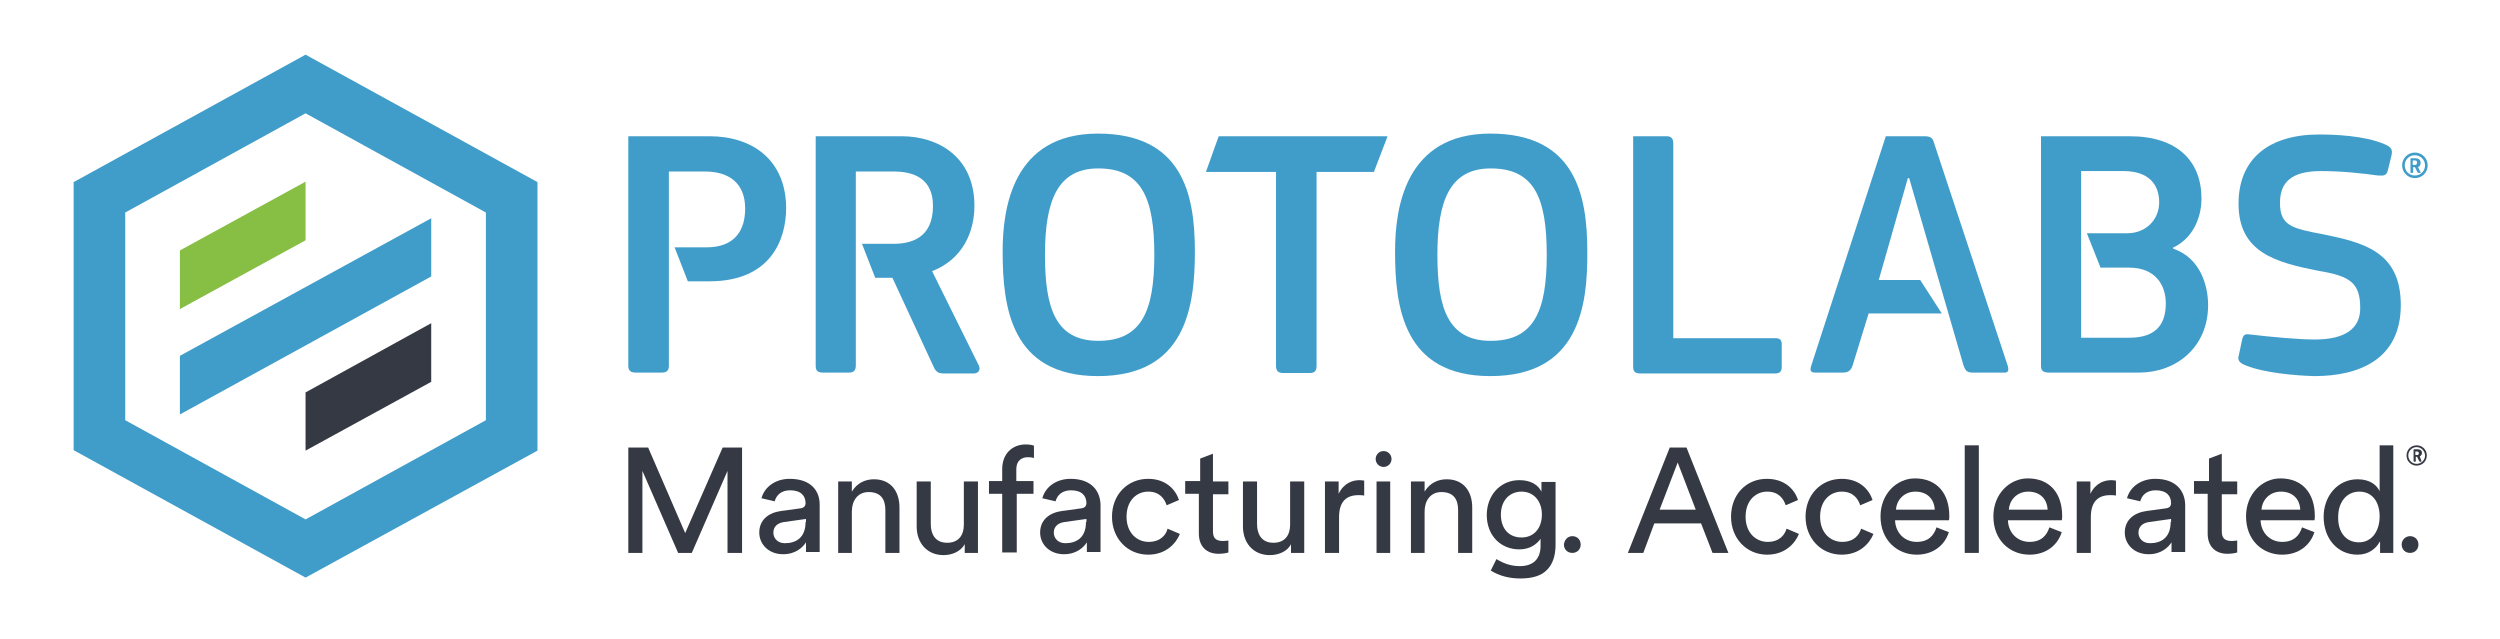 <?xml version="1.0" encoding="utf-8"?>
<!-- Generator: Adobe Illustrator 24.0.1, SVG Export Plug-In . SVG Version: 6.00 Build 0)  -->
<svg version="1.1" id="Layer_1" xmlns="http://www.w3.org/2000/svg" xmlns:xlink="http://www.w3.org/1999/xlink" x="0px" y="0px"
	 viewBox="0 0 567 145" style="enable-background:new 0 0 567 145;" xml:space="preserve">
<style type="text/css">
	.st0{fill:#353944;}
	.st1{fill:#409DCA;}
	.st2{fill:#87BE44;}
</style>
<polygon class="st0" points="165,125.4 165,106.8 156.9,125.4 153.8,125.4 145.7,106.8 145.7,125.4 142.5,125.4 142.5,101.5 
	147,101.5 155.4,120.9 163.9,101.5 168.3,101.5 168.3,125.4 "/>
<g>
	<path class="st0" d="M193.3,125.4h-3.2v-16.2h3.1v2.3c1.2-2,3.1-2.8,5-2.8c3.9,0,5.8,2.8,5.8,6.4v10.3h-3.2v-9.7
		c0-2.3-0.9-4.1-3.8-4.1c-2.5,0-3.8,2-3.8,4.4V125.4z"/>
	<path class="st0" d="M230.6,112v13.3h-3.3V112h-3v-2.9h3v-2.7c0-3.6,2.4-5.6,5.3-5.6c1.1,0,1.8,0.2,1.9,0.3v2.8
		c-0.2-0.1-0.6-0.2-1.4-0.2c-1.1,0-2.6,0.5-2.6,2.8v2.6h3.9v2.9H230.6z"/>
	<path class="st0" d="M275.1,109.2h3.5v2.9h-3.5v8.4c0,1.5,0.6,2.2,2.3,2.2c0.4,0,1-0.1,1.2-0.1v2.7c-0.3,0.1-1.1,0.3-2.2,0.3
		c-2.8,0-4.5-1.7-4.5-4.6V112h-3.1v-2.9h3.4V104l2.9-1.1V109.2z"/>
	<path class="st0" d="M288,125.9c-3.8,0-6.1-2.8-6.1-6.5v-10.2h3.2v9.7c0,2.2,1,4.2,3.7,4.2c2.6,0,3.8-1.7,3.8-4.1v-9.8h3.2v16.2h-3
		v-2C292,125.1,289.9,125.9,288,125.9"/>
	<path class="st0" d="M214,125.9c-3.8,0-6.1-2.8-6.1-6.5v-10.2h3.2v9.7c0,2.2,1,4.2,3.7,4.2c2.6,0,3.8-1.7,3.8-4.1v-9.8h3.2v16.2h-3
		v-2C217.9,125.1,215.9,125.9,214,125.9"/>
	<path class="st0" d="M309.5,112.4c-0.5-0.1-0.9-0.1-1.4-0.1c-2.7,0-4.4,1.4-4.4,5v8.1h-3.2v-16.2h3.1v2.8c1.2-2.5,3.2-3.1,4.8-3.1
		c0.4,0,0.9,0.1,1,0.1V112.4z"/>
	<path class="st0" d="M313.8,102.3c1,0,1.8,0.8,1.8,1.8c0,1-0.8,1.8-1.8,1.8c-1,0-1.8-0.8-1.8-1.8
		C312,103.1,312.8,102.3,313.8,102.3 M312.2,109.2h3.1v16.2h-3.1V109.2z"/>
	<path class="st0" d="M323.2,125.4h-3.2v-16.2h3.1v2.3c1.2-2,3.1-2.8,5-2.8c3.9,0,5.8,2.8,5.8,6.4v10.3h-3.2v-9.7
		c0-2.3-0.9-4.1-3.8-4.1c-2.5,0-3.8,2-3.8,4.4V125.4z"/>
	<path class="st0" d="M356.6,121.6c1.1,0,1.9,0.8,1.9,1.9c0,1.1-0.8,1.9-1.9,1.9c-1.1,0-1.9-0.8-1.9-1.9
		C354.8,122.4,355.6,121.6,356.6,121.6"/>
	<path class="st0" d="M385.8,118.7h-10.6l-2.5,6.7h-3.5l9.5-23.9h3.8l9.5,23.9h-3.6L385.8,118.7z M376.4,115.6h8.2l-4.1-10.7
		L376.4,115.6z"/>
	<rect x="445.6" y="101" class="st0" width="3.2" height="24.4"/>
	<path class="st0" d="M467.6,120.7c-0.9,2.9-3.5,5.1-7.3,5.1c-4.4,0-8.2-3.2-8.2-8.7c0-5.1,3.7-8.6,7.8-8.6c5,0,7.8,3.4,7.8,8.5
		c0,0.4,0,0.8-0.1,1h-12.2c0.1,2.9,2.2,4.9,4.9,4.9c2.6,0,3.9-1.4,4.5-3.3L467.6,120.7z M464.4,115.6c-0.1-2.3-1.6-4.1-4.4-4.1
		c-2.7,0-4.3,2.1-4.4,4.1H464.4z"/>
	<path class="st0" d="M442,120.7c-0.9,2.9-3.5,5.1-7.3,5.1c-4.3,0-8.2-3.2-8.2-8.7c0-5.1,3.7-8.6,7.8-8.6c5,0,7.8,3.4,7.8,8.5
		c0,0.4,0,0.8-0.1,1h-12.2c0.1,2.9,2.2,4.9,4.9,4.9c2.6,0,3.9-1.4,4.5-3.3L442,120.7z M438.8,115.6c-0.1-2.3-1.6-4.1-4.4-4.1
		c-2.7,0-4.3,2.1-4.4,4.1H438.8z"/>
	<path class="st0" d="M480,112.4c-0.5-0.1-0.9-0.1-1.4-0.1c-2.7,0-4.4,1.4-4.4,5v8.1H471v-16.2h3.1v2.8c1.2-2.5,3.2-3.1,4.8-3.1
		c0.4,0,0.9,0.1,1,0.1V112.4z"/>
	<path class="st0" d="M524.9,120.7c-0.9,2.9-3.5,5.1-7.3,5.1c-4.4,0-8.2-3.2-8.2-8.7c0-5.1,3.7-8.6,7.8-8.6c5,0,7.8,3.4,7.8,8.5
		c0,0.4,0,0.8-0.1,1h-12.2c0.1,2.9,2.2,4.9,4.9,4.9c2.6,0,3.9-1.4,4.5-3.3L524.9,120.7z M521.7,115.6c-0.1-2.3-1.6-4.1-4.4-4.1
		c-2.7,0-4.3,2.1-4.4,4.1H521.7z"/>
	<path class="st0" d="M539.7,122.9c-0.8,1.5-2.5,2.9-5,2.9c-4.7,0-7.7-3.8-7.7-8.6c0-4.6,3.1-8.5,7.7-8.5c2.9,0,4.4,1.4,5,2.7V101
		h3.1v24.4h-3V123V122.9z M535,123c2.9,0,4.7-2.5,4.7-5.9c0-3.3-1.7-5.6-4.6-5.6c-2.9,0-4.8,2.4-4.8,5.7
		C530.2,120.5,531.9,123,535,123"/>
	<path class="st0" d="M546.6,121.6c1.1,0,1.9,0.8,1.9,1.9c0,1.1-0.8,1.9-1.9,1.9c-1.1,0-1.9-0.8-1.9-1.9
		C544.7,122.4,545.6,121.6,546.6,121.6"/>
	<path class="st0" d="M503.9,109.2h3.5v2.9h-3.5v8.4c0,1.5,0.6,2.2,2.3,2.2c0.4,0,1-0.1,1.2-0.1v2.7c-0.3,0.1-1.1,0.3-2.2,0.3
		c-2.8,0-4.5-1.7-4.5-4.6V112h-3.1v-2.9h3.4V104l2.9-1.1V109.2z"/>
	<path class="st0" d="M349.6,109.2v2.3c-0.8-1.6-2.5-2.6-5-2.6c-4.4,0-7.4,3.5-7.4,7.9c0,4.6,3.1,7.8,7.4,7.8c2.3,0,3.9-1.1,4.8-2.4
		c0,0.1,0,0.3,0,0.4v1.2c0,3-1.7,4.6-4.7,4.6c-2,0-3.7-0.6-5.3-1.6l-1.3,2.6c1.9,1.2,4.2,1.8,6.7,1.8c2.7,0,4.8-0.6,6.1-2
		c1.2-1.2,1.9-3.1,1.9-5.6v-2.6v-9.3v-2.4H349.6z M345.1,121.9c-2.9,0-4.7-2-4.7-5.2c0-3.1,1.9-5.2,4.7-5.2c2.7,0,4.6,2.1,4.6,5.2
		C349.7,119.9,347.8,121.9,345.1,121.9"/>
	<path class="st0" d="M179.1,108.6c-3.2,0-5.7,1.8-6.4,4.4l3,0.7c0.4-1.5,1.6-2.5,3.5-2.5c2.5,0,3.5,1.3,3.5,2.9
		c0,0.6-0.3,1.1-1.2,1.2l-4.4,0.6c-2.8,0.4-4.9,2-4.9,4.9c0,2.6,2.1,4.9,5.4,4.9c2.9,0,4.5-1.6,5.2-2.7v2.2h3.1v-10.8
		C185.9,111.4,184,108.6,179.1,108.6 M182.7,118.4c0,3.5-2.1,4.8-4.7,4.8c-1.6,0-2.6-1.1-2.6-2.4c0-1.4,1-2.2,2.4-2.4l5-0.7V118.4z"
		/>
	<path class="st0" d="M242.8,108.6c-3.2,0-5.7,1.8-6.4,4.4l3,0.7c0.4-1.5,1.6-2.5,3.5-2.5c2.5,0,3.5,1.3,3.5,2.9
		c0,0.6-0.3,1.1-1.2,1.2l-4.4,0.6c-2.8,0.4-4.9,2-4.9,4.9c0,2.6,2.1,4.9,5.4,4.9c2.9,0,4.5-1.6,5.2-2.7v2.2h3.1v-10.8
		C249.5,111.4,247.6,108.6,242.8,108.6 M246.3,118.4c0,3.5-2.1,4.8-4.7,4.8c-1.6,0-2.6-1.1-2.6-2.4c0-1.4,1-2.2,2.4-2.4l5-0.7V118.4
		z"/>
	<path class="st0" d="M488.8,108.6c-3.2,0-5.7,1.8-6.4,4.4l3,0.7c0.4-1.5,1.6-2.5,3.5-2.5c2.5,0,3.5,1.3,3.5,2.9
		c0,0.6-0.3,1.1-1.2,1.2l-4.4,0.6c-2.8,0.4-4.9,2-4.9,4.9c0,2.6,2.1,4.9,5.4,4.9c2.9,0,4.5-1.6,5.2-2.7v2.2h3.1v-10.8
		C495.5,111.4,493.6,108.6,488.8,108.6 M492.3,118.4c0,3.5-2.1,4.8-4.7,4.8c-1.6,0-2.6-1.1-2.6-2.4c0-1.4,1-2.2,2.4-2.4l5-0.7V118.4
		z"/>
	<path class="st0" d="M260.5,122.9c-2.6,0-5-2-5-5.7c0-3.8,2.4-5.7,4.9-5.7c2.6,0,3.7,1.6,4.2,3.1l2.8-1.2c-0.8-2.4-3-4.8-7-4.8
		c-4.6,0-8.2,3.5-8.2,8.6c0,4.9,3.5,8.6,8.2,8.6c4,0,6.3-2.5,7.2-4.7l-2.8-1.2C264.5,121.2,263.3,122.9,260.5,122.9"/>
	<path class="st0" d="M400.9,122.9c-2.6,0-5-2-5-5.7c0-3.8,2.4-5.7,4.9-5.7c2.6,0,3.7,1.6,4.2,3.1l2.8-1.2c-0.8-2.4-3-4.8-7.1-4.8
		c-4.6,0-8.1,3.5-8.1,8.6c0,4.9,3.5,8.6,8.2,8.6c4,0,6.3-2.5,7.2-4.7l-2.8-1.2C404.8,121.2,403.7,122.9,400.9,122.9"/>
	<path class="st0" d="M417.8,122.9c-2.6,0-5-2-5-5.7c0-3.8,2.4-5.7,4.9-5.7c2.6,0,3.7,1.6,4.2,3.1l2.8-1.2c-0.8-2.4-3-4.8-7-4.8
		c-4.6,0-8.2,3.5-8.2,8.6c0,4.9,3.5,8.6,8.2,8.6c4,0,6.3-2.5,7.2-4.7l-2.8-1.2C421.7,121.2,420.6,122.9,417.8,122.9"/>
	<path class="st1" d="M547.7,40.4c-1.6,0-2.9-1.3-2.9-2.9c0-1.6,1.3-2.9,2.9-2.9c1.6,0,2.9,1.3,2.9,2.9
		C550.6,39.1,549.3,40.4,547.7,40.4 M547.7,35.2c-1.3,0-2.3,1-2.3,2.3c0,1.3,1,2.3,2.3,2.3c1.3,0,2.3-1,2.3-2.3
		C550,36.2,548.9,35.2,547.7,35.2 M549,39.1c0,0.1,0,0.1,0,0.1h-0.5c-0.1,0-0.1,0-0.2-0.1c-0.2-0.4-0.4-0.8-0.6-1.2h-0.4v1.2
		c0,0.1,0,0.1-0.1,0.1h-0.4c-0.1,0-0.1,0-0.1-0.1v-3.1c0-0.1,0-0.1,0.1-0.1h1.1c0.5,0,1.1,0.3,1.1,1c0,0.4-0.1,0.8-0.6,1L549,39.1z
		 M547.7,36.4h-0.5v1h0.5c0.2,0,0.5-0.1,0.5-0.5C548.2,36.5,548,36.4,547.7,36.4"/>
	<path class="st1" d="M311.6,39h-13v44c0,0.9-0.3,1.6-1.5,1.6h-6.1c-1.1,0-1.6-0.5-1.6-1.6V39h-15.9l2.9-8.1h38.3L311.6,39z"/>
	<path class="st1" d="M249,85.3c-19.8,0-21.6-15.8-21.6-28.3c0-9.8,2.3-26.7,21.6-26.7c19.2,0,22,13.8,22,26.7
		C271,69.5,269,85.3,249,85.3 M249.1,38.2c-9.2,0-12.1,7.2-12.1,19.6c0,12.1,2.4,19.5,12.1,19.5c9.9,0,12.7-6.9,12.7-19.5
		C261.8,44.9,258.9,38.2,249.1,38.2"/>
	<path class="st1" d="M338,85.3c-19.8,0-21.6-15.8-21.6-28.3c0-9.8,2.3-26.7,21.6-26.7c19.2,0,22,13.8,22,26.7
		C360.1,69.5,358.1,85.3,338,85.3 M338.1,38.2c-9.2,0-12.1,7.2-12.1,19.6c0,12.1,2.4,19.5,12.1,19.5c9.9,0,12.7-6.9,12.7-19.5
		C350.8,44.9,348,38.2,338.1,38.2"/>
	<path class="st1" d="M379.5,76.7h23.1c1,0,1.5,0.3,1.5,1.4v5.1c0,1-0.4,1.5-1.5,1.5H372c-1.2,0-1.6-0.5-1.6-1.5V30.9h7.6
		c1,0,1.5,0.5,1.5,1.6V76.7z"/>
	<path class="st1" d="M455.4,83.1l-16.7-50.5c-0.3-1.1-0.6-1.7-2.2-1.7h-8.8l-16.9,52c-0.4,1.2-0.1,1.6,0.9,1.6h6.3
		c1.1,0,1.8-0.4,2.2-1.7l3.6-11.7h16.6l-4.9-7.6h-9.4l6.6-23.1h0.3l12.3,42.4c0.4,1.1,0.7,1.7,2,1.7h7.1
		C455.5,84.6,455.6,84,455.4,83.1"/>
	<path class="st1" d="M492.9,56.4l-0.1-0.2c5.3-2.5,6.5-8,6.5-11.1c0-8.6-5.5-14.2-16.3-14.2h-20.1V83c0,1,0.4,1.5,1.8,1.5h20.5
		c8.3,0,15.6-5.7,15.6-15.3C500.8,65.2,499.3,58.6,492.9,56.4 M482.9,76.6H472V38.8h9.6c5.7,0,8.1,3,8.1,7.1c0,4-3.1,7-7.2,7h-9.2
		l3.1,7.8h6.5c5.8,0,8.3,3.8,8.3,8.1C491.2,73,489.5,76.6,482.9,76.6"/>
	<path class="st1" d="M222,82.9l-10.6-21.4c7-2.7,9.6-9,9.6-14.8c0-11.1-8.2-15.8-16.5-15.8H185V83c0,1,0.4,1.5,1.6,1.5h6
		c1.1,0,1.5-0.6,1.5-1.6v-44h8.6c4.7,0,8.9,1.7,8.9,7.8c0,7.4-5.1,8.6-9,8.6h-7.1l3,7.7h3.9l9.4,20.3c0.5,1.1,1.1,1.4,2.3,1.4h6.9
		C222,84.6,222.4,83.8,222,82.9"/>
	<path class="st1" d="M160.9,30.9h-18.4V83c0,1,0.5,1.5,1.6,1.5h6.1c1.1,0,1.5-0.6,1.5-1.5V38.9h8.2c5.5,0,9.1,2.7,9.1,8.4
		c0,4.9-2.3,8.8-8.8,8.8h-7.2l3,7.7h4.9c13.8,0,17.4-9.3,17.4-16.7C178.2,36.3,170.7,30.9,160.9,30.9"/>
	<path class="st1" d="M509.4,82.9c-1.9-0.7-1.9-1.5-1.6-2.5l0.7-3.3c0.3-1.4,0.8-1.4,2.2-1.2c4.2,0.5,10.6,1.1,14.3,1.1
		c6.9,0,10.3-2.5,10.3-7.1c0-5.8-2.3-7.3-9.6-8.5c-9.5-1.9-18-4.1-18-15.2c0-10.2,6.9-15.7,18.3-15.7c3.1,0,10.2,0.2,14.8,2.2
		c1.8,0.7,1.8,1.5,1.6,2.5l-0.8,3.3c-0.3,1.3-0.8,1.4-2.3,1.3c-3.6-0.5-8.1-1-12.9-1c-6.9,0-9.3,2.7-9.3,7.2c0,5.1,2.6,5.8,9.6,7.1
		c9.3,1.9,17.8,3.9,17.8,16.1c0,12.2-9.3,16.1-19.6,16.1C520.9,85.2,513.6,84.6,509.4,82.9"/>
	<path class="st1" d="M69.3,131l-52.6-28.9V41.3l52.6-28.9l52.6,28.9v60.9L69.3,131z M28.4,95.3l40.9,22.5l40.9-22.5V48.2L69.3,25.7
		L28.4,48.2V95.3z"/>
	<polygon class="st2" points="69.3,54.5 69.3,41.2 40.8,56.8 40.8,70.1 	"/>
	<polygon class="st0" points="97.8,86.6 97.8,73.3 69.3,89 69.3,102.2 	"/>
	<polygon class="st1" points="97.8,49.5 40.8,80.7 40.8,94 97.8,62.7 	"/>
	<path class="st0" d="M548.1,105.6c-1.3,0-2.3-1-2.3-2.3c0-1.3,1-2.3,2.3-2.3c1.3,0,2.3,1,2.3,2.3
		C550.4,104.6,549.4,105.6,548.1,105.6 M548.1,101.4c-1,0-1.9,0.8-1.9,1.9c0,1,0.8,1.9,1.9,1.9c1,0,1.9-0.8,1.9-1.9
		C550,102.3,549.1,101.4,548.1,101.4 M549.2,104.6c0,0.1,0,0.1,0,0.1h-0.4c-0.1,0-0.1,0-0.1-0.1c-0.2-0.3-0.3-0.6-0.5-1h-0.3v1
		c0,0.1,0,0.1-0.1,0.1h-0.3c-0.1,0-0.1,0-0.1-0.1V102c0-0.1,0-0.1,0.1-0.1h0.9c0.4,0,0.9,0.2,0.9,0.8c0,0.3-0.1,0.6-0.5,0.8
		L549.2,104.6z M548.2,102.4h-0.4v0.8h0.4c0.2,0,0.4-0.1,0.4-0.4C548.6,102.5,548.4,102.4,548.2,102.4"/>
</g>
</svg>
